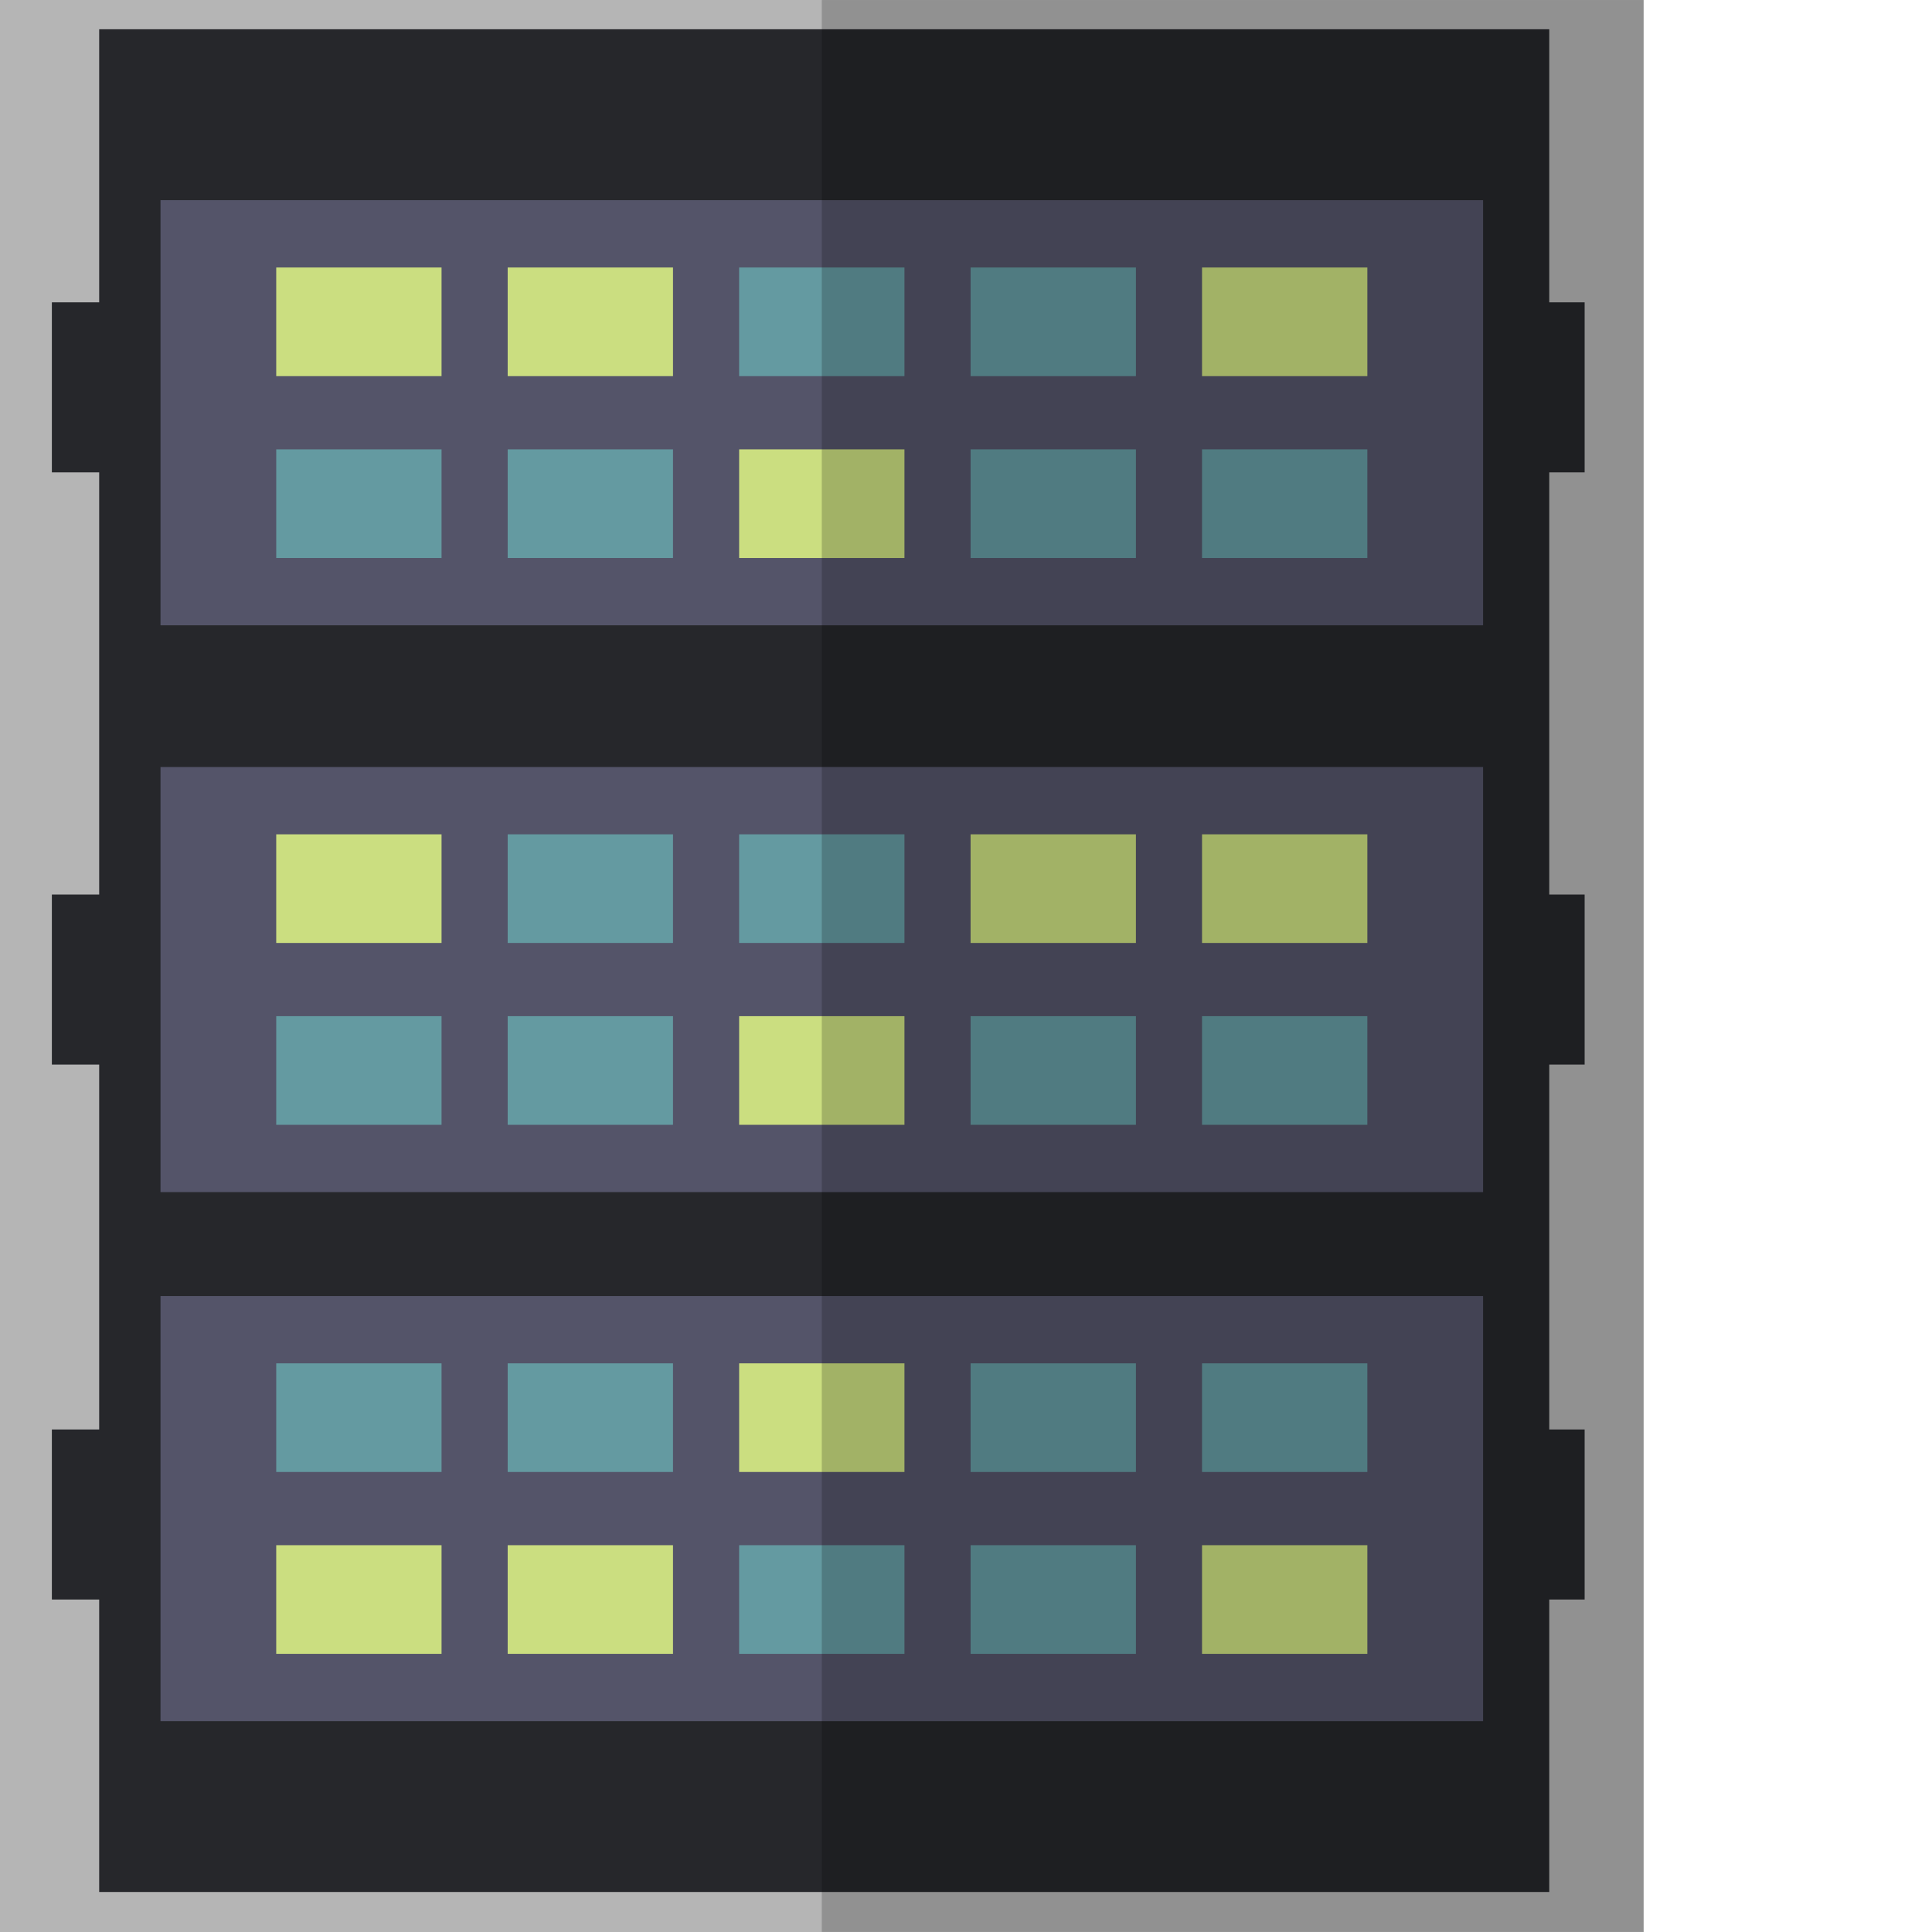 <?xml version="1.0" encoding="iso-8859-1"?>

<!DOCTYPE svg PUBLIC "-//W3C//DTD SVG 1.1//EN" "http://www.w3.org/Graphics/SVG/1.1/DTD/svg11.dtd">
<!-- Скачано с сайта svg4.ru / Downloaded from svg4.ru -->
<svg version="1.1" id="_x36_" xmlns="http://www.w3.org/2000/svg" xmlns:xlink="http://www.w3.org/1999/xlink" 
	 viewBox="0 0 512 512"  xml:space="preserve">
<g>
	<g>
		<rect style="fill:#B5B5B5;" width="435.568" height="512"/>
		<rect x="26.286" y="7.752" style="fill:#26272B;" width="384.284" height="493.643"/>
		<g>
			<rect x="42.536" y="53.052" style="fill:#545469;" width="350.496" height="112.659"/>
			<g>
				<g>
					<rect x="73.204" y="70.89" style="fill:#CBDE80;" width="43.812" height="28.791"/>
					<rect x="134.541" y="70.89" style="fill:#CBDE80;" width="43.812" height="28.791"/>
					<rect x="195.878" y="70.89" style="fill:#649AA1;" width="43.812" height="28.791"/>
					<rect x="257.215" y="70.89" style="fill:#649AA1;" width="43.812" height="28.791"/>
					<rect x="318.551" y="70.89" style="fill:#CBDE80;" width="43.812" height="28.791"/>
				</g>
				<g>
					<rect x="73.204" y="119.083" style="fill:#649AA1;" width="43.812" height="28.791"/>
					<rect x="134.541" y="119.083" style="fill:#649AA1;" width="43.812" height="28.791"/>
					<rect x="195.878" y="119.083" style="fill:#CBDE80;" width="43.812" height="28.791"/>
					<rect x="257.215" y="119.083" style="fill:#649AA1;" width="43.812" height="28.791"/>
					<rect x="318.551" y="119.083" style="fill:#649AA1;" width="43.812" height="28.791"/>
				</g>
			</g>
		</g>
		<g>
			<rect x="42.536" y="203.264" style="fill:#545469;" width="350.496" height="112.659"/>
			<g>
				<g>
					<rect x="318.551" y="221.102" style="fill:#CBDE80;" width="43.812" height="28.791"/>
					<rect x="257.215" y="221.102" style="fill:#CBDE80;" width="43.812" height="28.791"/>
					<rect x="195.878" y="221.102" style="fill:#649AA1;" width="43.812" height="28.791"/>
					<rect x="134.541" y="221.102" style="fill:#649AA1;" width="43.812" height="28.791"/>
					<rect x="73.204" y="221.102" style="fill:#CBDE80;" width="43.812" height="28.791"/>
				</g>
				<g>
					<rect x="318.551" y="269.295" style="fill:#649AA1;" width="43.812" height="28.791"/>
					<rect x="257.215" y="269.295" style="fill:#649AA1;" width="43.812" height="28.791"/>
					<rect x="195.878" y="269.295" style="fill:#CBDE80;" width="43.812" height="28.791"/>
					<rect x="134.541" y="269.295" style="fill:#649AA1;" width="43.812" height="28.791"/>
					<rect x="73.204" y="269.295" style="fill:#649AA1;" width="43.812" height="28.791"/>
				</g>
			</g>
		</g>
		<g>
			<rect x="42.536" y="343.463" style="fill:#545469;" width="350.496" height="112.659"/>
			<g>
				<g>
					<rect x="73.204" y="409.493" style="fill:#CBDE80;" width="43.812" height="28.791"/>
					<rect x="134.541" y="409.493" style="fill:#CBDE80;" width="43.812" height="28.791"/>
					<rect x="195.878" y="409.493" style="fill:#649AA1;" width="43.812" height="28.791"/>
					<rect x="257.215" y="409.493" style="fill:#649AA1;" width="43.812" height="28.791"/>
					<rect x="318.551" y="409.493" style="fill:#CBDE80;" width="43.812" height="28.791"/>
				</g>
				<g>
					<rect x="73.204" y="361.3" style="fill:#649AA1;" width="43.812" height="28.791"/>
					<rect x="134.541" y="361.3" style="fill:#649AA1;" width="43.812" height="28.791"/>
					<rect x="195.878" y="361.3" style="fill:#CBDE80;" width="43.812" height="28.791"/>
					<rect x="257.215" y="361.3" style="fill:#649AA1;" width="43.812" height="28.791"/>
					<rect x="318.551" y="361.3" style="fill:#649AA1;" width="43.812" height="28.791"/>
				</g>
			</g>
		</g>
		<g>
			<rect x="13.745" y="80.121" style="fill:#26272B;" width="18.777" height="45.064"/>
			<rect x="401.168" y="80.121" style="fill:#26272B;" width="18.776" height="45.064"/>
		</g>
		<g>
			<rect x="13.745" y="237.062" style="fill:#26272B;" width="18.777" height="45.064"/>
			<rect x="401.168" y="237.062" style="fill:#26272B;" width="18.776" height="45.064"/>
		</g>
		<g>
			<rect x="13.745" y="378.825" style="fill:#26272B;" width="18.777" height="45.064"/>
			<rect x="401.168" y="378.825" style="fill:#26272B;" width="18.776" height="45.064"/>
		</g>
	</g>
	<polygon style="opacity:0.2;fill:#040000;" points="410.556,0.008 217.784,0.008 217.784,511.982 410.556,511.982 435.592,511.982 
		435.592,0.008 	"/>
</g>
</svg>